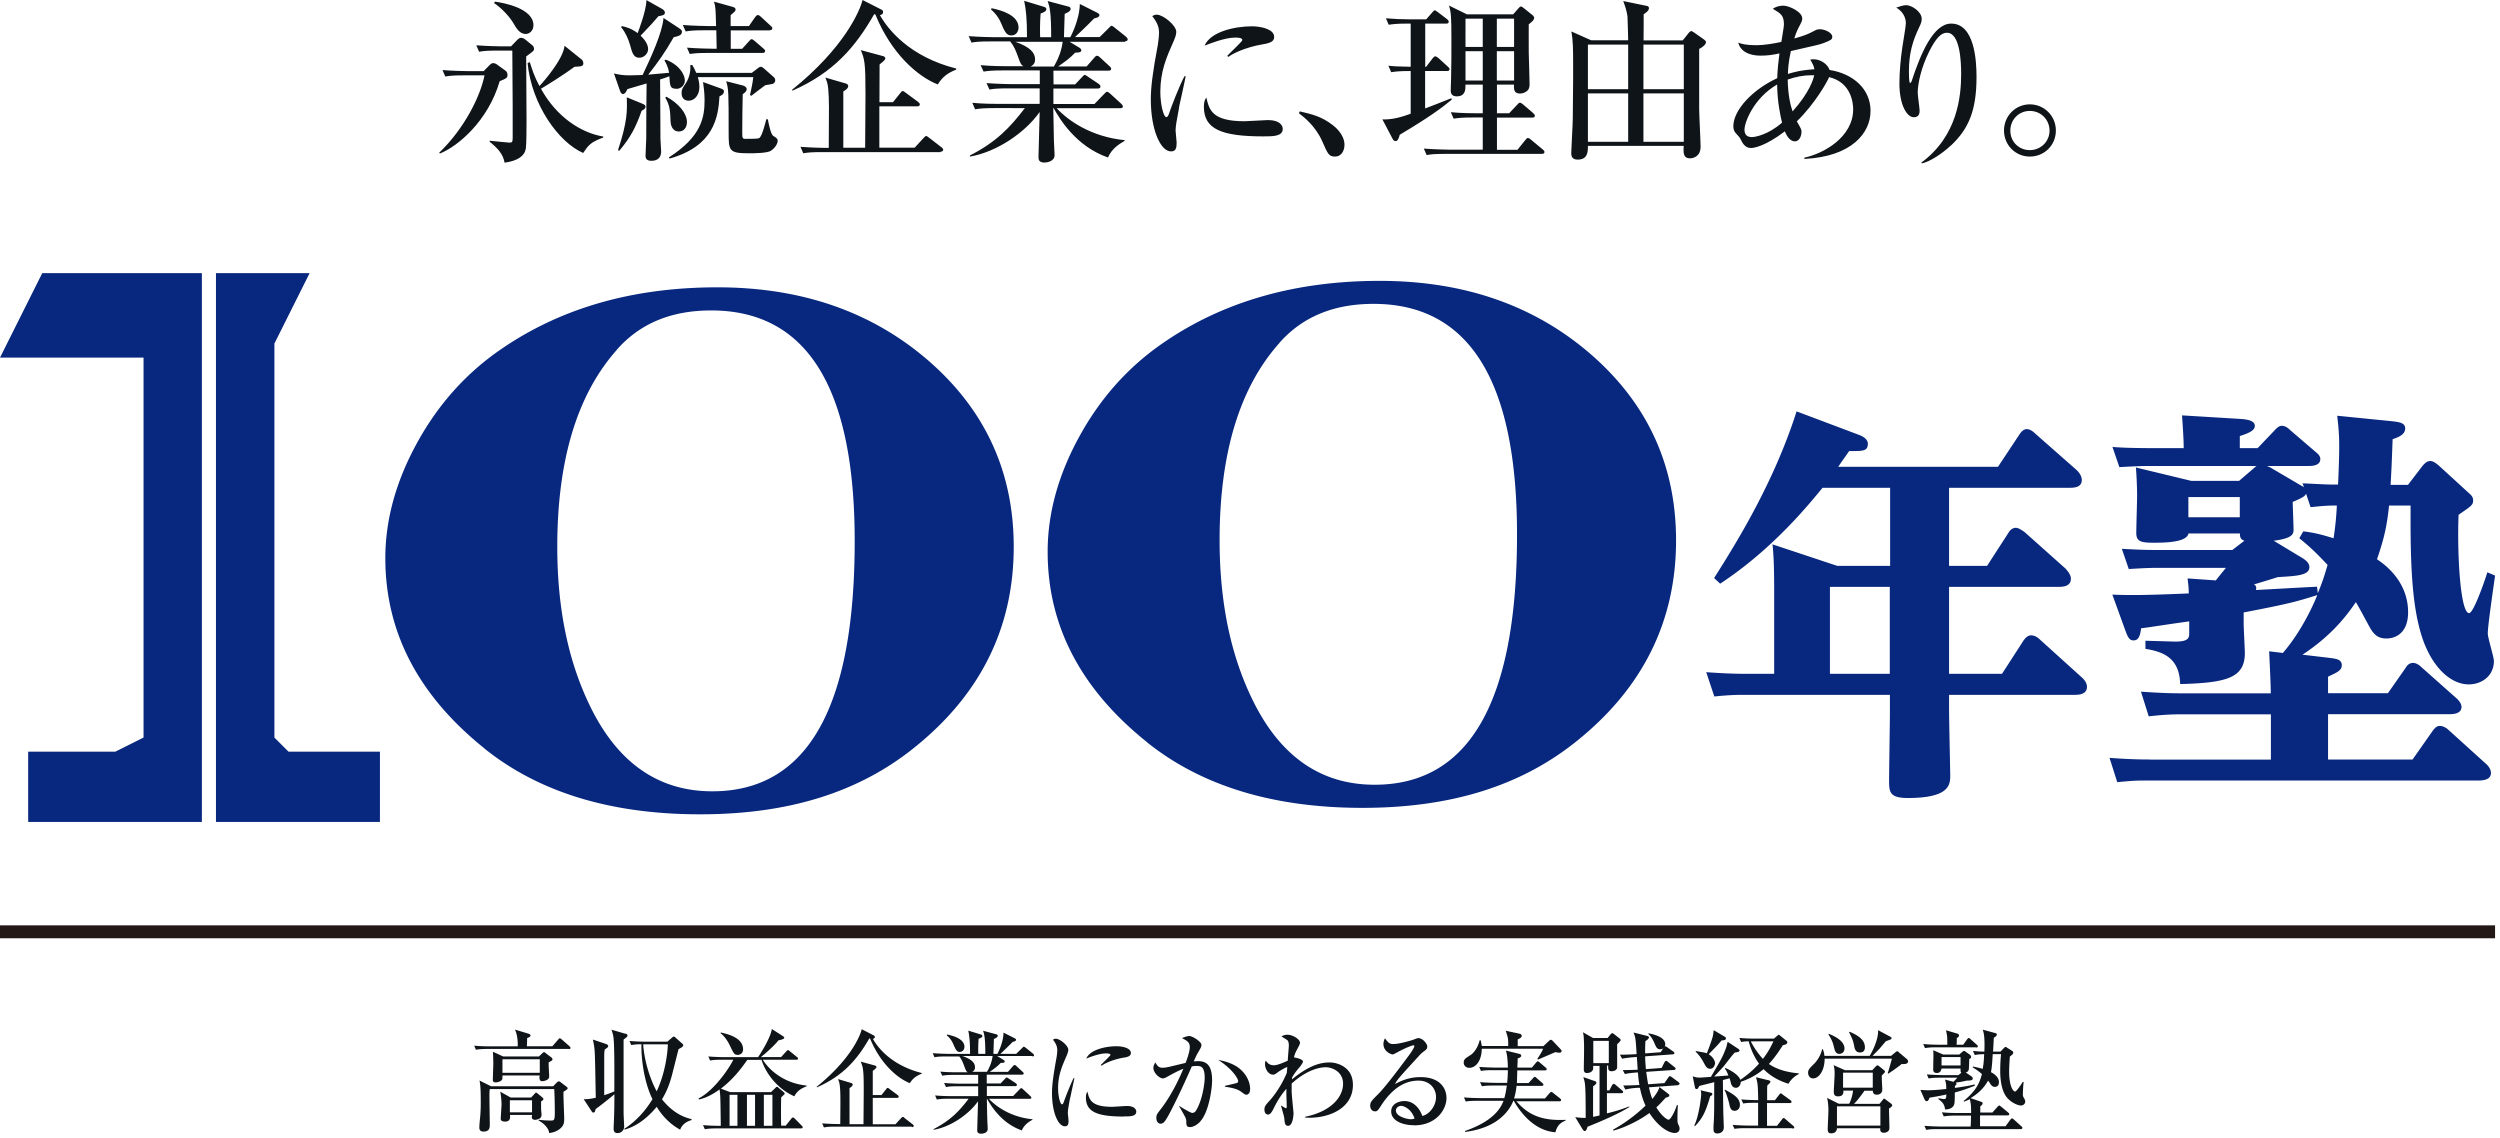 <svg width="213" height="97" fill="none" xmlns="http://www.w3.org/2000/svg"><g clip-path="url(#clip0_57_1183)"><path d="M148.85 57.41c-1.38 0-2.48-.07-3.48-.14l.69 2.07c1.38-.14 2.03-.14 2.69-.14h12.27v1.55c0 .66-.07 5.03-.07 5.69 0 1 0 1.55 1.59 1.55 3.62 0 3.62-1.17 3.62-1.96 0-.28-.1-4.69-.1-5.55V59.2h10.68c.31 0 1.07 0 1.07-.69 0-.38-.34-.72-.48-.83l-3.55-3.21c-.17-.17-.45-.34-.72-.34-.21 0-.41.1-.66.45l-1.83 2.83h-4.51V50h9.31c.31 0 1.07 0 1.07-.69 0-.38-.34-.72-.45-.86l-3.52-3.14c-.14-.07-.45-.34-.72-.34-.34 0-.55.28-.62.41l-1.83 2.83h-3.24v-6.65h10.24c.34 0 1.07 0 1.07-.66 0-.41-.34-.76-.45-.86l-3.52-3.1c-.17-.17-.45-.38-.72-.38-.27 0-.48.24-.62.45l-1.83 2.76h-13.61c.34-.52.48-.69.93-1.34 1.14 0 1.59.03 1.59-.62 0-.38-.38-.62-.76-.76l-5.31-2c-1.86 5.82-4.83 10.75-7.03 14.2l.52.48c4.45-2.93 7.51-6.69 8.72-8.17h5.76v6.65h-4.51l-5.51-1.83c.1.97.14 2 .14 4.03v7h-2.31zm7.06-7.41h5.1v7.41h-5.1V50zm27.27 14.71c-1.38 0-2.48-.07-3.45-.14l.66 2.07c1.48-.14 1.65-.14 2.79-.14h27.95c.28 0 1.1 0 1.1-.65 0-.28-.21-.59-.41-.76l-3.24-2.93c-.07-.07-.38-.31-.69-.31-.17 0-.34.03-.62.41l-1.72 2.45h-7.2v-3.86h10.27c.31 0 1.1 0 1.1-.62 0-.34-.34-.66-.41-.72l-3.03-2.69c-.14-.14-.41-.34-.69-.34-.34 0-.52.24-.62.41l-1.52 2.17h-5.1v-1.41c.83-.38 1.17-.55 1.17-.97 0-.52-.52-.55-.97-.62l-2.38-.28c2.52-1.65 3.83-3.41 4.55-4.48.28.48.38.66 1.14 2.07.41.76.79 1.03 1.48 1.03.41 0 1.83-.17 1.83-2.24 0-2.07-1.24-3.58-2.65-4.51.69-2 .86-3.03 1.03-4.58h1.83v1.45c0 4.79.28 7.79 1.07 10.03.86 2.38 2.38 3.76 3.89 3.76 1.07 0 2.14-.69 2.14-2 0-.34-.52-1.96-.52-2.34 0-.72.52-4.17.62-4.93l-.66-.28c-.17.59-1.17 3.48-1.55 3.48-.76 0-1.03-5.1-.9-8.38 1.1-.76 1.24-.83 1.24-1.24 0-.31-.21-.48-.45-.69l-2.48-2.27c-.21-.17-.45-.38-.72-.38-.27 0-.45.17-.66.41l-1.24 1.62h-1.48c.07-1.28.1-1.83.17-3.89.72-.24 1.07-.48 1.07-.93 0-.45-.48-.52-1-.59l-4.79-.48c.1.9.17 1.52.17 2.62 0 .55-.03 1.93-.1 3.24-.79.03-2.14-.07-3.03-.1l.14.34c-.07-.07-.1-.07-.17-.1l-2.76-1.62c-.07-.03-.1-.03-.24-.1h3.55c.24 0 1 0 1-.59 0-.17-.07-.34-.38-.59l-2.17-1.86c-.21-.21-.45-.38-.72-.38-.14 0-.31.03-.62.38l-1.45 1.52h-1.52v-1.03c.9-.28 1.28-.52 1.28-.86 0-.48-.72-.55-1.1-.59l-5.1-.31c.03.52.14 1.93.14 2.79h-2.55c-1.59 0-2.65-.03-3.52-.1l.59 1.72c1.72-.1 2.17-.1 2.83-.1h8.86c-.1.07-.14.1-.21.17l-1.28 1.1h-4.07l-4.72-1.14c.07.93.1 1.86.1 2.41 0 .45-.07 2.65-.07 3.17 0 .76.45.83 1.55.83 1.45 0 2.76-.14 2.9-.79h4.38c0 .45.14.52.38.62l-1.03.79h-5.89c-1.24 0-1.55 0-3.52-.1l.59 1.72c1.62-.1 2-.1 2.83-.1h5.45c-.28.34-.76.93-.86 1.07l-2.41-.17c.07.59.1.83.1 1.28-3.38.14-4.89.17-6.51.1l1.14 3.14c.21.55.34.76.66.76.24 0 .55-.07.65-1.03 1.1-.14 1.38-.21 4.1-.59v.96c0 .41 0 .79-1.28.76l-2.45-.07v.69c1.41.24 2.9.69 2.96 3 4.03-.1 5.51-.55 5.51-2.65 0-.34-.1-2.1-.1-2.48v-.97c3.96-.76 4.51-.93 6.27-1.48-.1.28-1.17 2.9-2.93 4.93l-1.17-.14c.07 1.48.14 2.93.14 3.58h-7.58c-1.38 0-2.41-.07-3.48-.14l.66 2.1c1.52-.17 2.27-.17 2.83-.17h7.58v3.86h-10.27l-.03-.01zm7.65-20.64h-4.38v-1.72h4.38v1.72zm1.38 6.2c.04-.24.04-.34-.17-.48.59-.17 1.72-.52 2.03-.62 1.62-.1 2.69-.14 2.69-.86 0-.38-.41-.65-.59-.76l-2.45-1.48c1.69-.21 1.69-.62 1.69-.97 0-.38-.07-2-.07-2.34 1-.41 1.03-.52 1.14-.69l.38 1.14c1-.1 1.41-.14 2.24-.14a25.9 25.9 0 01-.28 2.79c-1.1-.34-1.69-.48-2.58-.59l-.34.59c.9.72 1.48 1.28 2.41 2.27-.28.97-.45 1.48-.83 2.41l-.07-.55c-.79.03-4.45.24-5.21.28h.01zM41.28 63.78c4.65 3.73 10.77 5.6 18.37 5.6 7.6 0 13.56-1.9 18.27-5.7 5.63-4.52 8.45-10.22 8.45-17.09 0-6.35-2.41-11.62-7.22-15.82-4.81-4.19-10.82-6.29-18.03-6.29-7.21 0-13.36 1.77-18.47 5.3-2.95 2.03-5.32 4.68-7.12 7.96-1.8 3.28-2.7 6.55-2.7 9.82 0 6.29 2.81 11.69 8.45 16.21v.01zm11.28-33.99c1.96-2.23 4.63-3.34 8.03-3.34 8.15 0 12.23 6.55 12.23 19.65 0 14.21-4.04 21.32-12.13 21.32-4.63 0-8.12-2.46-10.47-7.37-1.83-3.8-2.74-8.28-2.74-13.46 0-7.4 1.7-13 5.09-16.8h-.01zm45.15 33.44c4.65 3.73 10.77 5.6 18.37 5.6 7.6 0 13.56-1.9 18.27-5.7 5.63-4.52 8.45-10.22 8.45-17.09 0-6.35-2.41-11.62-7.22-15.82-4.81-4.19-10.82-6.29-18.03-6.29-7.21 0-13.36 1.77-18.47 5.3-2.95 2.03-5.32 4.68-7.12 7.96-1.8 3.28-2.7 6.55-2.7 9.82 0 6.29 2.81 11.69 8.45 16.21v.01zm11.28-34c1.96-2.23 4.63-3.34 8.03-3.34 8.15 0 12.23 6.55 12.23 19.65 0 14.21-4.04 21.32-12.13 21.32-4.63 0-8.12-2.46-10.47-7.37-1.83-3.8-2.74-8.28-2.74-13.46 0-7.4 1.7-13 5.09-16.8h-.01zM3.6 23.27L0 30.47h12.23v32.37l-2.4 1.2H2.4v5.99h14.8V23.27H3.6zm20.98 40.77l-1.2-1.2V29.27l3-6H18.4v46.76h13.97v-5.99h-7.79z" fill="#08287F"/><path d="M48.46 89.37h-6.88c-.58 0-.8.03-1.03.07l-.15-.35c.57.06 1.26.06 1.36.06h2.35c.02-.65-.1-1.17-.24-1.43l1.19.36s.14.05.14.15c0 .11-.19.18-.29.21 0 .16 0 .19-.02.7h2.17l.49-.56c.1-.11.11-.12.15-.12.04 0 .12.07.17.11l.64.56s.1.09.1.15c0 .09-.09.1-.14.1l-.01-.01zm-.45 3.66c-.02.36.06 1.95.06 2.27 0 .32 0 .65-.51.98-.33.2-.59.23-.78.25 0-.34-.39-.8-.89-1.06v-.07c.22.03.52.07 1.07.07.28 0 .31-.07.31-.79 0-.35-.02-1.56-.05-1.89h-5.49c-.03.23-.03.28-.03.71 0 .36.03 1.96.03 2.29 0 .27 0 .62-.55.62-.21 0-.34-.11-.34-.33 0-.33.07-.84.09-1.17.03-.43.03-.72.03-.96 0-.63 0-1.5-.11-1.89l.99.49h5.29l.33-.34s.09-.08.15-.08.15.07.19.1l.47.36c.07.05.09.08.09.13 0 .08-.03.1-.34.29l-.01.02zm-1.26-2.51c-.02.18.04 1.03.04 1.2 0 .36-.57.4-.6.4-.3 0-.22-.43-.21-.49h-3.17c0 .26 0 .34-.08.41-.1.11-.34.18-.5.18-.24 0-.24-.14-.24-.24 0-.21.04-1.17.04-1.36 0-.19-.02-.89-.03-1.01l.87.4h3.05l.28-.27s.11-.1.14-.1c.06 0 .07.02.17.1l.5.38s.06.07.06.12c0 .11-.03.11-.32.27v.01zm-.65 3.34v.61c0 .09.04.42.04.49 0 .24-.12.31-.17.34-.11.06-.27.11-.38.11-.15 0-.28-.08-.28-.2 0-.06.02-.15.02-.22h-1.88c.02.2.06.57-.43.57-.13 0-.36-.04-.36-.24 0-.05.07-1.04.07-1.24 0-.35-.06-.86-.11-1.07l.89.5h1.74l.29-.31c.06-.07.1-.11.12-.11.06 0 .12.06.15.08l.41.34s.08.08.08.13c0 .04 0 .08-.21.21l.01.01zm-.11-3.61h-3.18v1.15h3.18v-1.15zm-.66 3.49h-1.89v1.03h1.89v-1.03zm7.95-5.68c.12.04.18.08.18.16 0 .1-.03.12-.33.35v6.25c0 .11.05 1.14.05 1.16 0 .36-.3.56-.56.56-.29 0-.34-.2-.34-.37 0-.17.04-.92.04-1.07.02-.56.02-.73.03-1.87-.73.61-1.28 1.03-1.6 1.26-.06.23-.08.3-.19.3-.06 0-.1-.02-.16-.12l-.67-1.02c.42.02.87-.09 1.03-.12-.05-2.74-.06-3.63-.11-4.16a6.48 6.48 0 00-.14-.8l1.1.37c.08.03.21.08.21.18 0 .1-.08.15-.3.3-.04.25-.04.45-.04.76v3.13c.28-.09.6-.21.86-.32 0-1.17.02-3.09-.04-4.21-.03-.52-.07-.64-.2-1.05l1.16.34.02-.01zm3.58.69l.38-.33c.1-.08.11-.1.16-.1.06 0 .1.03.17.1l.54.48c.06.05.1.09.1.15 0 .14-.23.25-.39.33-.04.12-.09.33-.53 2.07-.2.8-.46 1.51-.89 2.21 1.07 1.35 2.16 1.6 2.52 1.69v.08c-.45.13-.81.38-.97.82-1.11-.61-1.72-1.49-2-1.95-.51.62-1.47 1.6-2.73 1.94l-.04-.06c.99-.63 1.79-1.51 2.41-2.53-.75-1.53-.97-3.57-.94-4.68-.41 0-.57.02-.87.07l-.15-.35c.43.04.92.06 1.36.06h1.88-.01zm-2.06.23c.07 1.13.46 2.72 1.15 4 .72-1.53.93-3.23.95-4h-2.1zm12.89 4.43c-1.29-.55-2.39-1.79-2.81-3.11h-1.21c-.63.92-1.36 1.78-2.25 2.45l.79.3h3.48l.35-.34c.11-.11.12-.11.16-.11.03 0 .05 0 .13.08l.41.34c.09.08.11.11.11.16 0 .03 0 .05-.08.11-.15.15-.17.16-.21.2-.03.48-.02 2.4 0 2.42h.38l.47-.59c.05-.06.1-.11.14-.11.07 0 .11.05.18.11l.56.57c.08.08.1.1.1.14 0 .1-.09.11-.14.11h-7.16c-.59 0-.8.03-1.04.07l-.15-.35c.53.05 1.1.06 1.51.06-.03-2.41-.03-2.54-.1-3.1-.84.61-1.42.78-1.76.86l-.03-.09c1.52-.79 2.86-3.02 2.95-3.3h-.94c-.58 0-.8.02-1.03.07l-.15-.35c.58.05 1.26.06 1.36.06h2.88s1.05-1.55 1.17-2.4l.93.6c.07.04.13.1.13.14 0 .13-.32.19-.5.23-.36.47-1.22 1.22-1.49 1.42h1.72l.44-.48c.05-.06.1-.11.13-.11.07 0 .14.06.18.1l.59.48c.06.05.1.08.1.14 0 .09-.08.1-.14.1h-2.86c.51.83 1.75 2 3.73 2.2v.06c-.37.16-.77.33-1.04.85l.01.01zm-4.85-3.54c-.28 0-.32-.09-.67-.82-.29-.6-.63-.91-.79-1.03l.04-.05c.62.14 1.89.45 1.89 1.44 0 .38-.32.47-.47.47v-.01zm-.01 3.41h-.67v2.64h.67v-2.64zm1.5 0h-.69v2.64h.69v-2.64zm1.48 0h-.73v2.64h.73v-2.64zm11.72-.99c-1.07-.42-2.52-1.66-3.4-3.81h-.07c-1.03 1.8-2.22 3.17-4.45 4.16l-.04-.04c2.83-2.27 3.7-4.28 3.85-4.91l1.05.54s.07.07.07.11c0 .13-.12.16-.17.17.44.79 1.63 2.27 4.16 2.91v.06c-.49.19-.76.41-1.01.8l.01.01zm.15 3.7h-6.45c-.58 0-.8.02-1.03.07l-.15-.35c.58.05 1.26.06 1.36.06h.18c.02-2.28.02-2.62-.03-3.18-.03-.35-.1-.49-.16-.65l1.15.34s.1.05.1.13c0 .13-.21.26-.27.29v3.08h1.19c0-.24.02-2.48.02-2.95 0-1.74-.06-1.89-.26-2.38l1.24.34s.11.06.11.12c0 .1-.28.3-.32.33v2.06h.74l.39-.49c.09-.11.1-.12.14-.12.04 0 .07.02.18.11l.66.49s.1.08.1.14c0 .09-.08.11-.14.11h-2.07v2.25h1.93l.48-.52c.1-.1.11-.11.14-.11.05 0 .06 0 .18.11l.68.53s.08.06.08.12c0 .09-.08.11-.14.11l-.03-.04zM88 89.97h-3.04l.52.32c.06.03.12.1.12.15 0 .13-.25.12-.34.12-.28.3-.55.49-.93.76h1.55l.41-.47c.07-.08.11-.11.15-.11.07 0 .11.04.17.1l.51.47c.06.06.1.09.1.15 0 .09-.08.1-.14.1h-3.01v.75h1.18l.36-.38c.08-.08.12-.13.16-.13.05 0 .14.08.2.11l.56.37c.06.04.11.1.11.15 0 .09-.08.11-.14.11h-2.42v.84h2.24l.53-.55c.11-.11.12-.12.16-.12.06 0 .15.09.17.11l.59.55s.1.1.1.15c0 .09-.09.1-.14.1h-3.47c.63.69 1.92 1.57 3.71 1.74v.04c-.26.15-.7.4-.91.91-1.76-.61-2.65-2.14-2.96-2.69h-.02c.03 1.88.05 2.09.07 2.41v.16c0 .34-.4.4-.55.4-.34 0-.34-.18-.34-.33 0-.15.06-2.09.07-2.43-.8 1.13-2.35 2.19-3.79 2.43v-.06c1.43-.74 2.17-1.51 2.99-2.59h-1.68c-.58 0-.8.03-1.03.07l-.15-.35c.57.06 1.26.06 1.36.06h2.31v-.84h-1.71c-.58 0-.8.02-1.03.07l-.16-.35c.58.05 1.26.06 1.37.06h1.53v-.75h-2.03c-.58 0-.8.03-1.03.07l-.16-.35c.58.06 1.26.06 1.37.06h.97c-.1-.05-.15-.11-.26-.4-.16-.44-.24-.66-.47-.95h-1.07c-.58 0-.8.02-1.04.07l-.15-.35c.58.05 1.26.06 1.36.06h1.82c0-1.03-.06-1.52-.15-1.98l1.07.33c.06.02.13.05.13.13 0 .12-.21.2-.32.23-.04.5-.04 1-.03 1.29h.6c0-1.38-.09-1.66-.19-1.97l1.08.29c.1.03.17.05.17.14 0 .12-.18.21-.33.27 0 .12-.04 1.23-.04 1.27h.34s.51-.92.52-1.81l.93.47c.08.04.14.08.14.14 0 .12-.2.16-.29.18-.4.42-1.01.98-1.04 1.02h1.34l.49-.48c.11-.11.12-.13.15-.13.06 0 .13.06.2.11l.57.46c.06.05.11.11.11.16 0 .1-.09.11-.14.11l.04-.05zm-6.22-.34c-.27 0-.36-.22-.57-.69a1.86 1.86 0 00-.55-.73l.04-.07c.57.12 1.47.39 1.47 1.05 0 .16-.1.43-.39.43v.01zm.22.34c.8.29 1.07.58 1.07.97 0 .13-.05.29-.25.38h1.27c.39-.68.45-1.13.48-1.35h-2.58.01zm9.17 3.59c-.13.7-.19 1.03-.19 1.26 0 .11.06.56.06.65 0 .3-.04.49-.31.49-.57 0-1.1-1.16-1.1-2.84 0-.61.09-1.4.38-2.98.05-.28.07-.54.07-.64 0-.31-.08-.55-.37-.92.07-.04.13-.08.25-.08.34 0 1.06.58 1.06.94 0 .17-.1.39-.13.48-.4.91-.74 1.67-.74 2.8 0 .61.16 1.37.34 1.37.07 0 .11-.12.14-.19.09-.27.57-1.52.84-2.04h.07c-.05.27-.32 1.47-.36 1.71l-.01-.01zm4.59 1.57c-2.31 0-3.24-.41-3.24-1.62 0-.32.08-.41.13-.5.16.68.32 1.29 2.09 1.29.2 0 1.09-.07 1.27-.07.68 0 .8.33.8.48 0 .41-.53.41-1.06.41l.01.01zm-.01-5.02c-1.02.17-1.72.55-1.89.69l-.07-.06c.12-.14.82-.79.82-.86 0-.13-.31-.13-.38-.13-.58 0-1.43.34-1.68.44.33-.77 1.67-1.05 2.59-1.05.42 0 1.21.13 1.21.57 0 .2-.12.33-.6.4zm6.53 5.43c-.3.32-.64.49-.89.49-.31 0-.32-.2-.32-.5 0-.1 0-.21-.19-.54-.19-.35-.29-.52-.42-.74v-.03c.08.05.95.6 1.12.6.12 0 .23-.06.31-.18.57-.91.75-2.39.75-2.8 0-1-.36-1.02-.68-1.02-.17 0-.33.02-.42.04-.57 1.31-1.38 3.05-1.97 4.14-.26.46-.41.74-.69.74-.17 0-.36-.16-.36-.49 0-.28.06-.34.43-.82.34-.44 1.13-1.58 1.87-3.37-.44.17-.88.41-1.26.62-.3.17-.38.2-.49.2-.28 0-.8-.46-.8-.89 0-.21.09-.34.17-.47.21.42.41.45.6.45.22 0 .41-.04.59-.08.22-.05 1.18-.28 1.38-.33.08-.19.36-.93.36-1.35 0-.42-.25-.54-.66-.76.34-.16.54-.18.61-.18.29 0 1.04.49 1.04.75 0 .16-.03.22-.34.75-.09.15-.22.45-.31.66.07 0 .21-.02.36-.02.75 0 1.2.38 1.2 1.64 0 .77-.3 2.74-1 3.48l.01.01zm3.92-2.27c-.11 0-.15-.03-.48-.27-.39-.3-1.24-.39-1.36-.41v-.07c.17-.05 1.01-.23 1.05-.26.06-.03.08-.11.08-.17 0-.11-.34-.9-1.7-1.79.35.08.8.16 1.33.43.79.39 1.39 1.22 1.39 2.06 0 .32-.15.48-.32.48h.01zm5 1.95v-.07c2.28-.47 3.23-1.73 3.23-2.82 0-1.03-.95-1.4-1.47-1.4-.71 0-1.79.37-2.91 1.39v.65c0 .3.16 1.82.16 1.85 0 .19-.06 1.1-.46 1.1-.27 0-.29-.22-.33-.66-.02-.17-.24-.91-.28-1.06h.03c.07.04.34.22.39.22.05 0 .07-.06.07-.11 0-.17-.03-.93-.03-1.08v-.46c-.21.24-.61.7-1.09 1.68-.11.22-.26.51-.46.51-.29 0-.32-.3-.32-.42 0-.29.11-.4.49-.82.3-.33.97-1.22 1.42-2.32 0-.07.03-.41.04-.48-.1-.02-.66.34-.69.35-.35.26-.39.29-.53.29-.38 0-.68-.46-.68-.91 0-.16.03-.21.07-.28.14.2.3.39.7.39.32 0 .95-.29 1.17-.39 0-.2.09-1.16.09-1.29 0-.15-.02-.36-.13-.46-.05-.04-.34-.21-.5-.32.1-.05.26-.14.51-.14.47 0 1.07.4 1.07.68 0 .13-.1.29-.23.54-.21.38-.24.53-.28.71.02 0 .76.13.76.35 0 .14-.23.43-.36.57-.29.34-.49.65-.57.81v.14c1.42-1.17 2.41-1.44 3.2-1.44.6 0 1.99.34 1.99 1.91 0 2.13-2.28 2.91-4.05 2.79h-.02zm9.27.65c-.9 0-1.94-.34-1.94-1.18 0-.67.7-.88 1.13-.88.87 0 1.35.76 1.52 1.27.57-.12 1.17-.82 1.17-1.61 0-.7-.51-1.4-1.5-1.4-1.42 0-2.45.99-3.19 2.14-.25.38-.31.48-.5.48-.24 0-.42-.19-.42-.49s.12-.42.65-.95c.57-.56 1.61-1.93 2.62-3.29.14-.19.49-.67.49-.83 0-.05-.04-.07-.08-.07-.08 0-.62.19-1.34.58-.13.08-.38.2-.41.2-.16 0-.8-.26-.8-.88 0-.24.08-.39.13-.5.34.49.47.49.75.49.53 0 1.71-.37 1.76-.4.23-.09.26-.1.34-.1.38 0 .75.5.75.7 0 .22-.07.27-.38.5-.1.08-.19.16-.35.34-1.62 1.77-1.8 1.96-2.02 2.37.6-.31 1.25-.59 2.18-.59 1.65 0 2.21.95 2.21 1.78 0 1.01-.9 2.33-2.76 2.33l-.01-.01zm-1.11-1.65c-.16 0-.43.14-.43.4 0 .52.99.74 1.26.74.16 0 .24-.03.33-.06-.26-.8-.89-1.08-1.15-1.08h-.01zm13.49-4.53c-.06 0-.11 0-.33-.05-.24.1-1.26.55-1.48.63l-.06-.05c.16-.24.42-.65.49-.87h-5.22c-.02 1.04-.51 1.63-1.07 1.63-.27 0-.47-.19-.47-.44 0-.29.13-.36.58-.65.09-.05.56-.4.78-1.26h.08c.08.34.08.38.1.49h2.25c0-.64 0-.64-.21-1.3l1.16.25c.09.02.2.06.2.18 0 .15-.17.23-.34.31v.57h2.19l.51-.48s.08-.06.12-.06c.05 0 .1.02.13.06l.72.76s.07.09.07.14c0 .11-.12.14-.2.14zm-.32 6.78c-1.56-.11-2.76-1.29-3.55-2.67h-.05c-.33.85-1.37 2.31-4.11 2.64v-.08c1.23-.43 2.78-1.19 3.28-2.57h-2.18c-.58 0-.8.02-1.04.06l-.15-.35c.58.05 1.26.06 1.36.06h2.08c.06-.22.14-.53.21-1.07h-1.09c-.59 0-.8.02-1.03.06l-.16-.35c.58.05 1.26.06 1.37.06h.94s.06-.55.06-1.08h-1.26c-.58 0-.8.02-1.03.07l-.15-.35c.58.05 1.26.06 1.36.06h1.08c0-.18-.02-1.03-.17-1.45l1.14.28c.07.02.17.06.17.16 0 .13-.2.2-.3.22 0 .11-.02.53-.03.79h1.24l.35-.42c.1-.11.11-.11.15-.11.06 0 .13.07.17.1l.48.41c.07.06.11.1.11.15 0 .09-.08.11-.14.11h-2.37c0 .17-.02.93-.03 1.08h.99l.38-.41c.1-.11.11-.12.15-.12.06 0 .11.05.17.11l.46.4c.09.08.11.1.11.15 0 .09-.09.11-.15.11h-2.14c-.06.57-.16.9-.21 1.07h2.63l.39-.45c.073-.073.12-.11.14-.11 0 0 .07 0 .18.1l.57.45s.1.09.1.14c0 .09-.09.11-.14.11h-3.67c1.08 1.26 2.31 1.67 4.19 1.58v.06c-.31.14-.72.33-.87 1.03l.01-.03zm2.73-.46c-.02.06-.08.21-.1.25-.02.03-.07.11-.13.11-.09 0-.16-.11-.21-.18l-.61-1.01c.39.06.72.07.89.06 0-1.9-.02-2.64-.08-3.01-.03-.16-.06-.26-.12-.46l.98.34c.06.02.13.07.13.13 0 .11-.08.17-.28.32v2.59c.09 0 .47-.1.55-.11v-4.23h-.54v.22c0 .14-.14.39-.53.39-.11 0-.27-.03-.27-.29 0-.73.05-1.9 0-2.63 0-.2-.03-.34-.07-.55l.86.49h1.24l.22-.28s.11-.13.16-.13.08 0 .21.11l.42.33c.07.05.1.1.1.15 0 .07-.21.27-.3.35v1.96c0 .22-.23.34-.47.34-.31 0-.3-.21-.29-.48h-.11v2.11h.21l.23-.45s.09-.11.14-.11c.05 0 .13.07.18.11l.52.44c.06.05.1.09.1.15 0 .09-.08.1-.14.1h-1.24v1.72c1.09-.27 1.63-.49 1.9-.6v.06c-.86.58-2.93 1.44-3.59 1.69h.04zm1.81-7.33h-1.32v1.9h1.32v-1.9zm5.91 3.78l-2.49.18c.12.55.24.88.29.99.45-.55.56-.85.61-1.01l.74.57c.07.05.1.08.1.14 0 .13-.23.17-.31.19-.33.37-.52.57-.8.83.52.84.96 1.05 1.04 1.05.17 0 .52-.65.71-1.24h.09c-.03.25-.04.97-.04 1.26 0 .24.03.29.13.51.02.04.05.14.05.23 0 .21-.14.37-.42.37-.43 0-1.32-.42-2.15-1.7-.82.61-2.08 1.24-3.07 1.5l-.03-.08c1.01-.56 1.94-1.25 2.77-2.05-.32-.7-.42-1.25-.48-1.52h-.21c-.56.04-.77.09-1.03.15l-.18-.35c.42 0 .67 0 1.38-.04-.04-.2-.08-.45-.13-1.07-.54.04-.77.06-1.11.14l-.18-.34c.48 0 1.03-.02 1.27-.03 0-.06-.06-.92-.07-1.09l-.23.02c-.61.05-.81.09-1.03.13l-.18-.34c.69 0 1.33-.04 1.42-.05-.08-1.28-.08-1.36-.26-1.84l1.11.28c.11.03.2.05.2.14 0 .11-.19.25-.3.31-.02.4-.03.71-.02 1.05l1.32-.1.25-.38c.08-.11.11-.12.14-.12.05 0 .08 0 .18.09l.49.34c.07.05.11.09.11.14 0 .08-.06.1-.13.11l-2.36.17c0 .43.02.52.06 1.09l1.34-.1.24-.48s.08-.13.14-.13c.05 0 .14.07.17.1l.53.42c.08.07.11.09.11.15 0 .08-.08.11-.14.11l-2.36.16c.07.53.09.63.16 1.06l1.39-.1.32-.46c.07-.11.1-.13.15-.13.05 0 .14.07.17.09l.54.4c.06.05.11.09.11.15 0 .08-.08.1-.13.1l.01.03zm-1.53-3.06c-.28 0-.36-.22-.47-.47-.23-.55-.42-.72-.55-.84l.04-.05c.61.12 1.41.37 1.41.94 0 .18-.15.42-.43.42zm10.93 2.94c-.63-.2-1.46-.56-2.12-1.25-.42.36-1.08.8-1.95 1.08 0 .27-.16.51-.41.51-.34 0-.42-.34-.45-.5-.04-.15-.05-.18-.09-.31l-.57.15c.03 2.49.03 2.71.05 3.18 0 .12.03.72.03.83 0 .51-.44.54-.56.54-.28 0-.32-.19-.32-.39v-.25c.06-.71.06-1.63.06-1.88V92.2c-.4.11-.72.18-1.26.32-.14.24-.15.27-.24.27-.08 0-.12-.06-.14-.13l-.19-.96c.2.08.35.11.56.11.1 0 .19 0 .99-.06.91-1.55 1.01-1.72 1.3-2.5.03-.08.11-.42.12-.49l.94.62s.08.07.08.12c0 .11-.16.15-.39.17-.14.13-.23.24-.97 1.19-.05.06-.67.73-.8.86.08 0 1.1-.08 1.21-.09-.14-.34-.16-.4-.3-.58l.03-.06c.25.09 1.15.54 1.28 1.01.23-.15.94-.64 1.6-1.38-.31-.42-.65-1.03-.88-1.9-.13 0-.36 0-.64.06l-.16-.35c.58.06 1.26.06 1.37.06h1.58l.28-.24c.07-.06.1-.09.12-.09.04 0 .09.04.11.06l.54.44c.06.05.09.07.09.15 0 .14-.16.2-.38.24-.23.36-.63.99-1.19 1.6.74.51 1.66.72 2.55.8v.06c-.54.26-.83.72-.88.82v.01zm-6.68 1.09c-.36 1.24-.61 1.81-1.28 2.51l-.07-.05c.36-.67.59-2.31.59-2.67 0-.19-.02-.25-.06-.33l.9.21c.07.02.11.05.11.13 0 .06-.02.07-.2.19l.01.01zm.96-4.76c-.32.37-.4.46-1.08 1.15.35.22.54.55.54.76 0 .14-.11.48-.42.48-.28 0-.39-.24-.54-.52-.08-.14-.32-.6-.7-.94l.04-.05c.31.06.79.13.93.19 0-.03.42-1.08.51-1.49.02-.08.06-.41.07-.48l.96.57c.06.04.08.08.08.12 0 .15-.12.16-.37.19l-.02.02zm1.14 5.97c-.34 0-.4-.26-.48-.64-.04-.17-.1-.37-.21-.71-.09-.26-.11-.29-.18-.4l.03-.05c1.05.53 1.28.88 1.28 1.3 0 .35-.24.5-.44.5zm4.91 1.48h-3.9c-.58 0-.8.02-1.03.06l-.16-.34c.58.05 1.26.06 1.37.06h.8v-1.94h-.24c-.58 0-.8.02-1.03.06l-.16-.35c.56.05 1.18.06 1.44.06-.03-1.29-.04-1.44-.19-1.95l1.12.27s.11.03.11.11-.15.22-.26.31c-.02.18-.02.21-.02.51v.76h.66l.36-.46c.07-.09.1-.12.14-.12.04 0 .06 0 .18.11l.64.46s.1.08.1.14c0 .1-.09.11-.14.11h-1.95v1.94h.85l.42-.54c.08-.1.1-.12.14-.12.04 0 .08 0 .18.11l.62.53c.06.05.11.1.11.15 0 .09-.09.11-.14.11l-.02-.04zm-3.32-7.39h-.22c.41.8.88 1.32 1.03 1.49.48-.63.67-1.03.9-1.5h-1.72l.01.01zm12.6 1.96c-.09.06-.12.09-.57.42-.08.06-.47.32-.54.37l-.05-.05c.08-.18.31-1.05.36-1.23h-5.73c0 1-.48 1.68-.98 1.68-.34 0-.43-.32-.43-.48 0-.26.12-.38.52-.77.13-.12.56-.64.67-1.24h.06c.05.12.12.28.14.57h3.85c.21-.31.78-1.44.72-2.19l1.03.55c.07.04.12.06.12.14 0 .08-.05.1-.48.25-.1.11-.56.66-.57.67-.09.09-.49.5-.57.58h1.58l.34-.28c.1-.08.13-.11.18-.11.05 0 .08.02.17.11l.69.58s.07.1.07.14c0 .27-.25.26-.61.26l.03.03zm-1.05 3.73c0 .06.04 1.56.04 1.65 0 .14-.03.2-.06.25-.11.16-.32.19-.41.19-.34 0-.32-.24-.31-.38h-3.69c-.02.28-.2.43-.49.43-.24 0-.3-.13-.3-.34 0-.21.06-1.35.06-1.6 0-.61-.08-.93-.11-1.08l.99.5h.89c.15-.27.29-.75.33-1.12h-.82c0 .16.02.49-.45.49-.37 0-.37-.25-.37-.41 0-.23.07-1.28.07-1.49 0-.41-.03-.56-.09-.76l.97.43h2.33l.3-.32s.07-.09.13-.09c.05 0 .11.04.15.07l.39.32c.09.07.11.1.11.14 0 .06-.06.12-.27.33-.02.19.04 1.03.04 1.21 0 .38-.36.43-.46.43-.31 0-.36-.23-.34-.34h-.72c-.14.21-.57.81-.89 1.12h2.17l.28-.34s.07-.11.11-.11c.04 0 .12.07.16.1l.43.32s.11.1.11.15c0 .08-.11.17-.27.28l-.01-.03zm-4.23-4.63c-.29 0-.37-.22-.46-.58-.07-.3-.13-.55-.47-1.08l.04-.05c.36.15 1.33.56 1.33 1.25 0 .31-.22.46-.44.46zm3.5 4.47h-3.7v1.64h3.7v-1.64zm-.65-2.87h-2.53v1.28h2.53v-1.28zm-1.09-1.72c-.36 0-.45-.28-.5-.57-.08-.42-.11-.5-.43-1.16l.04-.04c.79.34 1.31.72 1.31 1.33 0 .27-.12.44-.42.44zm8.08 3.39c0 .15 0 .84-.04.98-.07.34-.43.5-.79.48-.04-.28-.09-.55-.58-.88l.03-.07c.34.06.4.07.46.07.17 0 .19-.07.2-.39-.48.11-.92.19-1.43.27-.08.2-.12.3-.25.3-.1 0-.16-.11-.19-.18l-.34-.78c.48.03.54.03.65.03.1 0 .63 0 1.55-.11 0-.36 0-.41-.1-.8l.71.19c.18-.17.28-.29.34-.35h-1.42c-.58 0-.8.02-1.03.07l-.15-.35c.57.05 1.26.06 1.36.06h1.33l.25-.2c-.07-.07-.07-.1-.07-.36h-1.62c-.04.21-.14.38-.4.38-.31 0-.31-.22-.31-.31 0-.19.02-1.05.02-1.23 0-.06 0-.1-.02-.4l.86.37h1.36l.28-.25s.08-.06.13-.06c.04 0 .1.04.14.07l.35.25c.07.05.11.13.11.2 0 .09-.08.13-.16.17 0 .12-.02.69-.03.81-.02.2-.07.26-.26.34l.47.32c.06.04.12.13.12.2 0 .14-.21.17-.52.17-.44.1-.5.11-.93.17.03.03.06.05.06.11 0 .07-.02.08-.13.17v.17c1.08-.15 1.33-.21 1.67-.3l.03.11c-.6.24-1.1.42-1.71.58v-.02zm1.81-3.83h-3.32c-.58 0-.8.03-1.03.07l-.15-.35c.57.06 1.26.06 1.36.06h.69c0-.66 0-.74-.11-1.23l.92.27c.1.03.19.07.19.18 0 .1-.11.17-.19.21 0 .14 0 .38-.02.57h.57l.32-.45s.09-.12.14-.12c.07 0 .12.06.18.11l.5.45c.07.06.1.09.1.15 0 .09-.08.1-.14.1l-.01-.02zm3.83 4.96c-.27 0-.89-.26-1.26-.76-.45-.61-.51-1.65-.51-2.13 0-.33 0-.77.07-1.49h-.71c-.03.52-.06 1.1-.15 1.54.32.16.68.45.68.85 0 .21-.09.4-.35.4s-.35-.21-.49-.42c-.04-.05-.06-.08-.09-.11-.34.65-.92 1.16-1.49 1.49l.84.29c.09.03.19.06.19.15 0 .11-.11.19-.2.26v.53h1.03l.44-.49s.09-.11.14-.11c.05 0 .11.06.18.11l.58.48s.1.09.1.15c0 .09-.08.1-.14.1h-2.35v.93h2.17l.41-.56s.09-.11.15-.11.12.07.17.11l.61.55c.06.06.1.09.1.14 0 .09-.09.11-.14.11h-7.02c-.58 0-.8.02-1.03.07l-.16-.35c.58.05 1.26.06 1.37.06h2.57c.03-.54.03-.79.03-.93h-1.29c-.59 0-.8.03-1.03.07l-.16-.35c.58.06 1.26.06 1.37.06h1.12c0-.61-.02-.82-.11-1.18-.16.09-.27.12-.47.21l-.07-.04c.85-.71 1.32-1.3 1.57-2.31-.33-.29-.59-.45-.79-.57l.03-.07c.26.05.49.1.83.2.04-.23.1-.6.12-1.25-.41 0-.57.03-.8.07l-.15-.35c.51.05.53.05.97.06.05-1.3-.06-1.63-.14-1.87l1.03.28c.11.03.17.05.17.12 0 .14-.14.22-.26.29 0 .19-.05 1.02-.06 1.18h.63l.31-.32s.08-.08.12-.08c.07 0 .14.08.21.11l.36.23c.07.04.09.11.09.17 0 .09-.12.18-.29.31-.02.31-.06.82-.06 1.29 0 1.15.31 1.69.51 1.69.12 0 .52-.61.65-.82l.08.02c-.04.22-.07.83-.07 1.06 0 .14.02.17.13.36.02.04.07.13.07.23 0 .22-.19.34-.35.34h-.01zm-5.15-4.13h-1.62v.72h1.62v-.72z" fill="#0F1419"/><path d="M212.58 78.84H0v1.1h212.58v-1.1z" fill="#231815"/><path d="M42.57 6.93c-1 3.41-3.58 5.55-5.09 6.15l-.06-.07c2.17-2.08 3.52-4.85 3.86-6.59h-1.72c-.91 0-1.24.03-1.62.1l-.24-.55c.9.07 1.96.09 2.13.09h1.38l.51-.52c.06-.06.16-.16.28-.16.15 0 .24.04.36.13l.72.52c.09.06.16.21.16.34 0 .27-.09.31-.67.55v.01zm2.26-2.13c0 .28.03 4.6.03 5.42 0 .51 0 2.07-.06 2.44-.1.63-.7 1.05-1.81 1.2-.13-.76-.63-1.27-1.27-1.78v-.09c.57.06 1.59.16 1.68.16.21 0 .28-.03.28-.39V9.1c0-.54-.03-3.49-.03-4.66v-.13h-1.2c-.93 0-1.24.03-1.63.1l-.24-.55c.91.07 1.98.09 2.14.09h.82l.52-.54c.15-.15.24-.19.36-.19.07 0 .19.04.3.12l.66.54c.07.06.12.18.12.27 0 .18-.07.22-.67.66V4.8zm-.06-1.91c-.36 0-.66-.27-.93-.75C43.38 1.3 42.55.55 42.1.27l.06-.13c.78.1 3.29.58 3.29 2.01 0 .49-.36.75-.69.75l.01-.01zm4.93 10.15c-2.11-.91-4.4-4.12-4.75-7.66l.19-.09c.18.58.37 1.21.82 2.04.4-.42 2.02-2.29 2.14-3.43l1.47 1.18c.06.04.13.19.13.31 0 .27-.21.27-.75.3-.84.63-2.54 1.69-2.86 1.87 1.32 2.4 3.41 3.76 5.3 4.07v.09c-1.09.4-1.26.66-1.71 1.32h.02zm7.9-5.48c-.51 0-.52-.24-.57-1.06-.45.16-.58.21-.79.27.02.88.02 4.63.03 5.06 0 .16.06.9.06 1.06 0 .79-.64.81-.84.81-.49 0-.49-.31-.49-.45 0-.24.06-1.26.06-1.48 0-.73.01-3.98.03-4.66-.55.16-1.59.46-1.63.48-.12.24-.21.42-.39.42-.15 0-.22-.19-.28-.37l-.48-1.38c.4.09.72.16 1.29.16.43 0 .97-.03 1.15-.03.69-1.45 1.69-3.61 1.78-4.86l1.3.85c.27.18.27.24.27.33 0 .27-.24.36-.7.46-.76 1.33-1.32 2.11-2.17 3.19.28-.03 1.53-.13 1.78-.16-.09-.54-.28-.84-.4-1.05l.12-.07c1.29.51 1.62 1.39 1.62 1.77 0 .38-.3.72-.73.72l-.02-.01zM55 9.1c0 .15-.18.27-.33.33-.52 1.48-.97 2.29-1.9 3.41l-.12-.04c.82-2.47.79-3.4.75-4.51l1.27.52c.25.1.33.16.33.28v.01zm1.09-7.71c-.43.51-.54.63-1.51 1.65.45.43.64.82.64 1.15 0 .33-.31.73-.76.73-.48 0-.61-.45-.76-1.02-.16-.58-.4-1.12-.78-1.59l.06-.09c.31.07.78.18 1.35.6.1-.28.72-1.86.75-2.81l1.35.76c.12.07.22.18.22.3 0 .22-.21.25-.55.31l-.01.01zm1.74 9.81c-.61 0-.7-.67-.7-.87-.03-.82-.04-1.33-.45-2.02l.1-.07c1.05.57 1.75 1.42 1.75 2.17 0 .15-.06.79-.7.79zm3.47-3c-.1 1.8-.48 4.25-4.25 5.31l-.06-.1c2.78-1.78 3.04-3.41 3.04-4.88 0-.67-.09-1.23-.13-1.54l1.41.51c.3.1.37.15.37.3 0 .19-.19.33-.37.4h-.01zm4.57-1.06c-.1.03-.51.09-.67.12-.22.15-1.15.87-1.18.9l-.12-.06c.02-.09.25-1.11.28-1.53h-4.72c.04.18.13.46.13.84 0 .73-.45 1.17-.91 1.17-.22 0-.61-.09-.61-.66 0-.3.09-.42.33-.78.43-.63.43-1.27.42-1.6h.16c.12.19.21.36.34.67h4.73l.51-.39c.09-.06.16-.13.24-.13.12 0 .22.09.31.16l.79.7c.07.06.15.13.15.3 0 .1-.06.24-.19.28l.01.01zm-.29-4.55h-3.32v1.57h.97l.57-.63c.15-.16.16-.19.24-.19.08 0 .18.09.27.16l.73.63c.07.06.15.12.15.22 0 .13-.12.16-.22.16h-4.58c-.91 0-1.24.03-1.62.09l-.24-.54c.9.07 1.96.09 2.13.09h.4c-.01-.52-.03-1.41-.03-1.57h-.99c-.91 0-1.24.03-1.62.1l-.24-.55c.9.07 1.96.09 2.13.09h.7C60.97.74 60.97.57 60.83.14l1.54.43c.24.06.3.13.3.24 0 .12-.04.16-.42.48v.93h1.56l.52-.75s.13-.19.24-.19c.09 0 .21.1.27.16l.81.75c.12.1.15.13.15.22 0 .15-.12.16-.22.16v.02zm.12 10.25c-.33.21-1.42.22-1.9.22-1.72 0-1.72-.22-1.72-1.86 0-3.26 0-3.62-.21-4.28l1.45.37c.07.02.3.12.3.31 0 .16-.13.27-.34.43-.02 1.03-.04 2.07-.04 3.1 0 .63 0 .7.27.7.61 0 1.06 0 1.18-.07.24-.15.52-1.29.6-1.6h.13c.07.39.25 1.27.45 1.41.3.19.39.25.39.43 0 .22-.21.6-.55.82l-.01.02zm14.19-5.65c-1.68-.66-3.94-2.59-5.31-5.96l-.1-.02c-1.62 2.83-3.47 4.97-6.95 6.51l-.06-.06C71.89 4.11 73.25.97 73.49 0l1.65.84c.06.03.1.1.1.18 0 .21-.19.25-.27.27.69 1.23 2.54 3.55 6.5 4.55v.09c-.76.3-1.18.64-1.57 1.26h-.01zm.24 5.77H70.06c-.91 0-1.24.03-1.62.1l-.24-.55c.91.07 1.96.09 2.13.09h.28c.03-3.56.03-4.09-.04-4.97-.04-.55-.15-.76-.25-1.02l1.8.52s.15.07.15.21c0 .21-.33.4-.42.45v4.8h1.86c0-.37.03-3.88.03-4.61 0-2.72-.09-2.95-.4-3.71l1.93.52c.07.02.16.09.16.19 0 .15-.43.46-.49.51 0 .51-.01 2.75-.01 3.22h1.15l.61-.76c.13-.16.15-.19.22-.19s.1.03.28.16l1.03.76c.07.06.15.12.15.22 0 .13-.12.16-.22.16h-3.23v3.52h3.01l.75-.81c.15-.15.16-.18.22-.18.07 0 .09.02.28.16l1.06.82s.12.09.12.19c0 .13-.12.16-.22.16l-.01.04zm15.75-9.4h-4.75l.81.49c.09.04.19.15.19.24 0 .21-.39.19-.52.19-.43.46-.85.76-1.45 1.18h2.42l.64-.73c.1-.12.16-.18.24-.18.1 0 .18.06.27.15l.79.73c.09.09.15.13.15.24 0 .13-.12.15-.22.15h-4.7c0 .13 0 .97.01 1.17h1.84l.57-.6c.12-.12.19-.21.25-.21.07 0 .22.12.31.18l.87.58c.09.06.16.15.16.24 0 .13-.12.16-.22.16h-3.79v1.32h3.5l.82-.85c.16-.16.19-.19.25-.19.09 0 .24.13.27.16l.93.85c.07.07.15.15.15.24 0 .13-.13.15-.22.15h-5.42c.99 1.08 2.99 2.45 5.79 2.72V12c-.4.24-1.09.63-1.42 1.42-2.75-.96-4.15-3.34-4.63-4.21h-.03c.04 2.93.07 3.26.1 3.76 0 .06.01.16.01.25 0 .52-.63.63-.85.63-.52 0-.52-.28-.52-.51 0-.23.09-3.26.1-3.8-1.24 1.77-3.67 3.41-5.93 3.8l-.02-.09c2.25-1.15 3.4-2.36 4.69-4.04H84.7c-.91 0-1.24.04-1.62.1l-.24-.55c.9.09 1.96.09 2.13.09h3.61V7.53h-2.66c-.91 0-1.24.03-1.62.1l-.25-.55c.91.07 1.98.09 2.14.09h2.4V6h-3.17c-.91 0-1.24.04-1.62.1l-.25-.55c.91.09 1.98.09 2.14.09h1.51c-.15-.07-.24-.16-.4-.63-.25-.69-.37-1.03-.73-1.48h-1.68c-.91 0-1.24.03-1.62.1l-.24-.55c.9.07 1.96.09 2.13.09h2.84c0-1.62-.09-2.38-.24-3.1l1.68.51c.09.03.21.07.21.21 0 .19-.33.31-.49.36-.06.78-.06 1.56-.04 2.02h.94c0-2.16-.13-2.59-.3-3.08l1.69.45c.15.04.27.07.27.22 0 .19-.28.33-.51.42 0 .19-.06 1.92-.06 1.99h.54s.79-1.44.81-2.83l1.45.73c.12.06.22.12.22.22 0 .19-.31.25-.45.28-.63.66-1.57 1.53-1.63 1.59h2.1l.76-.75c.16-.16.19-.21.24-.21.09 0 .21.09.31.18l.9.72c.09.07.18.18.18.25 0 .15-.13.16-.22.16l.02.05zm-9.72-.54c-.42 0-.57-.34-.88-1.08-.18-.43-.48-.82-.85-1.14l.06-.1c.88.18 2.29.61 2.29 1.65 0 .25-.15.67-.61.67h-.01zm.35.54c1.24.45 1.68.91 1.68 1.51 0 .21-.07.45-.39.6h1.99c.61-1.06.7-1.77.75-2.11h-4.03zm13.95 5.6c-.21 1.09-.3 1.62-.3 1.96 0 .16.09.87.09 1.02 0 .46-.06.76-.48.76-.88 0-1.72-1.81-1.72-4.43 0-.96.13-2.19.6-4.66.07-.43.1-.84.1-1 0-.48-.12-.85-.58-1.44.1-.06.21-.12.39-.12.54 0 1.66.91 1.66 1.47 0 .27-.15.61-.21.75-.63 1.42-1.15 2.6-1.15 4.37 0 .96.25 2.14.52 2.14.1 0 .18-.18.22-.3.13-.42.88-2.38 1.32-3.19h.1c-.07.42-.49 2.29-.57 2.66l.01.01zm7.17 2.46c-3.61 0-5.06-.64-5.06-2.53 0-.49.12-.64.21-.78.25 1.06.49 2.02 3.26 2.02.31 0 1.71-.1 1.99-.1 1.06 0 1.26.51 1.26.75 0 .64-.82.64-1.66.64zm-.02-7.85c-1.59.27-2.68.85-2.95 1.08l-.1-.09c.19-.22 1.29-1.23 1.29-1.35 0-.21-.48-.21-.6-.21-.91 0-2.23.54-2.62.69.51-1.2 2.6-1.65 4.04-1.65.66 0 1.89.21 1.89.9 0 .31-.19.51-.94.63h-.01zm6.13 9.57c-.52 0-.61-.22-1.08-1.29-.6-1.36-1.62-2.11-1.99-2.4l.07-.16c1.03.24 1.86.43 2.81 1.17.12.09 1 .76 1 1.68 0 .4-.19 1-.82 1h.01zm7.69-11.32V5.7h.07l.55-.72c.09-.12.16-.18.24-.18.09 0 .22.12.27.15l.79.72c.09.09.15.13.15.22 0 .16-.15.16-.22.16h-1.86v3.19c.31-.12 1.89-.72 2.23-.87l.04.12c-.84.7-1.99 1.54-4.43 2.99-.12.45-.22.54-.36.54-.15 0-.22-.13-.28-.25l-.84-1.6c.87.04 1.69-.22 2.41-.48V6.05c-1.08 0-1.36.06-1.66.1l-.24-.55c.57.06.7.06 1.9.09V2.01h-.25c-1.03 0-1.33.06-1.62.1l-.24-.55c.7.06 1.41.09 2.13.09h1.3l.51-.58c.15-.16.15-.19.22-.19.06 0 .19.1.3.18l.76.58c.06.04.13.13.13.21 0 .16-.13.16-.22.16h-1.8l.02.01zm7.14 7.64l.66-.7c.13-.13.18-.21.27-.21.06 0 .18.07.27.15l.85.73c.07.06.15.15.15.24 0 .13-.13.15-.22.15h-3.01v2.74h1.75l.66-.82c.12-.15.15-.18.22-.18s.15.03.28.15l.99.82c.07.06.15.13.15.22 0 .13-.12.16-.22.16h-8.2c-.91 0-1.24.03-1.62.1l-.24-.55c.91.07 1.96.09 2.13.09h2.89v-2.74h-.85c-.93 0-1.24.04-1.63.1l-.24-.55c.91.09 1.98.09 2.14.09h.58V7.21h-1.47c0 .42 0 1-.75 1-.48 0-.51-.34-.51-.51 0-.15.03-.78.03-.91.03-.87.03-2.53.03-3.43 0-1.95-.03-2.33-.21-2.89l1.53.75h3.94l.46-.52s.13-.15.19-.15c.07 0 .13.04.27.15l.78.63s.09.1.09.19c0 .19-.19.34-.46.55 0 .48-.01 1.27 0 2.46.01.4.07 2.26.07 2.63 0 .13 0 .36-.16.54-.18.18-.43.27-.66.27-.54 0-.52-.42-.51-.76h-1.45v2.44h1.03v.01zm-3.71-8.07V4h1.47V1.59h-1.47zm0 2.77v2.5h1.47v-2.5h-1.47zM129 4V1.59h-1.47V4H129zm0 2.86v-2.5h-1.47v2.5H129zm9.72-3.42c-.01-.19-.04-1.96-.06-2.05-.06-.45-.21-.9-.36-1.3l2.04.42c.07.01.15.07.15.19 0 .22-.31.43-.45.51 0 .36 0 1.92-.01 2.23h3.34l.51-.64s.12-.15.22-.15c.07 0 .09.03.25.13l.85.6c.07.06.15.12.15.21 0 .19-.28.43-.58.58.01.81-.01 4.39 0 5.12 0 .51.12 2.75.12 3.2 0 .88-.67 1-.9 1-.55 0-.58-.4-.54-1.06h-8.16c0 .48 0 1.17-.88 1.17-.54 0-.54-.4-.54-.57 0-.37.13-2.45.13-2.92.04-3.49.03-3.88.03-4.63 0-1.29-.01-2.07-.15-2.8l1.68.75h3.16v.01zm-3.43.36v3.8h3.43V3.8h-3.43zm0 4.16v4.12h3.43V7.96h-3.43zm8.17-.36V3.8h-3.44v3.8h3.44zm0 4.48V7.96h-3.44v4.12h3.44zm10.27 1.45v-.1c1.62-.33 4.16-1.74 4.16-4.12 0-.52-.16-2.29-2.05-2.74-.13.34-1.17 2.23-2.75 3.77.36.63.4.69.4.91 0 .21-.12.79-.57.79-.48 0-.75-.6-.85-.85-1.66 1.26-2.62 1.42-2.89 1.42-.49 0-.72-.42-.84-.67-.13-.25-.15-.27-.48-.63-.13-.13-.18-.37-.18-.55 0-1.39 1.65-3.14 3.74-4.1.02-.69.1-1.45.19-2.11-.55.12-1 .19-1.59.19-1.26 0-1.81-.57-1.92-1.11.24.09.54.22 1.6.22.55 0 1.39-.13 2.07-.28.03-.24.22-1.26.22-1.47 0-.78-.24-.93-.94-1.35.24-.19.6-.27.88-.27.49 0 1.62.52 1.62 1.09 0 .19-.04.27-.34.84-.15.3-.3.72-.34.87.99-.28 1.2-.39 1.74-.67.1-.06.24-.12.45-.12.43 0 1.05.31 1.05.63 0 .25-.13.31-.72.54-.3.12-.55.18-2.81.69-.21.96-.24 1.56-.25 1.95.39-.12 1.06-.33 2.26-.4-.06-.31-.18-.52-.36-.82.15-.03.22-.03.3-.03.57 0 1.18.4 1.35.91 1.98.31 3.49 1.6 3.49 3.49 0 1.89-1.62 3.89-5.63 4.09l-.01-.01zm-2.32-6.33c-2.01 1.17-2.78 3.23-2.78 3.85 0 .45.24.63.64.63.24 0 1.36-.18 2.56-1.23-.13-.55-.39-1.66-.42-3.25zm2.92-.79c-.67 0-1.33.13-2.02.37.03 1.36.25 2.25.42 2.71 1.47-1.65 1.78-2.78 1.84-3.08h-.24zm11.9 5.97c-.76.72-1.83 1.41-2.48 1.54l-.06-.06c3.11-2.28 3.4-5.7 3.4-7.57 0-1.02-.09-3.5-1.21-3.5-.52 0-.94.48-1.5 1.57-.7 1.39-.99 2.77-.99 3.55 0 .24.16 1.29.16 1.51 0 .15 0 .57-.49.57-.6 0-1.23-1.06-1.23-2.87 0-.96.1-2.1.25-3.1.04-.31.3-1.77.3-2.04 0-.16-.03-.88-.82-1.33.28-.1.61-.21.85-.21.45 0 1.32.54 1.32 1.17 0 .22-.06.39-.19.66-.61 1.26-.9 2.32-.9 3.83 0 .18 0 .97.1.97.07 0 .1-.09.13-.15.76-2.32 1.84-4.91 3.37-4.91 1.98 0 2.16 3.11 2.16 4.54 0 2.84-.66 4.42-2.17 5.84v-.01zm6.71.96c-1.21 0-2.2-.97-2.2-2.22 0-1.25.99-2.23 2.2-2.23 1.21 0 2.22.97 2.22 2.23s-.99 2.22-2.22 2.22zm0-3.89c-.93 0-1.66.73-1.66 1.68s.73 1.66 1.66 1.66c.93 0 1.68-.73 1.68-1.66 0-.93-.73-1.68-1.68-1.68z" fill="#0F1419"/></g><defs><clipPath id="clip0_57_1183"><path fill="#fff" d="M0 0h213v97H0z"/></clipPath></defs></svg>